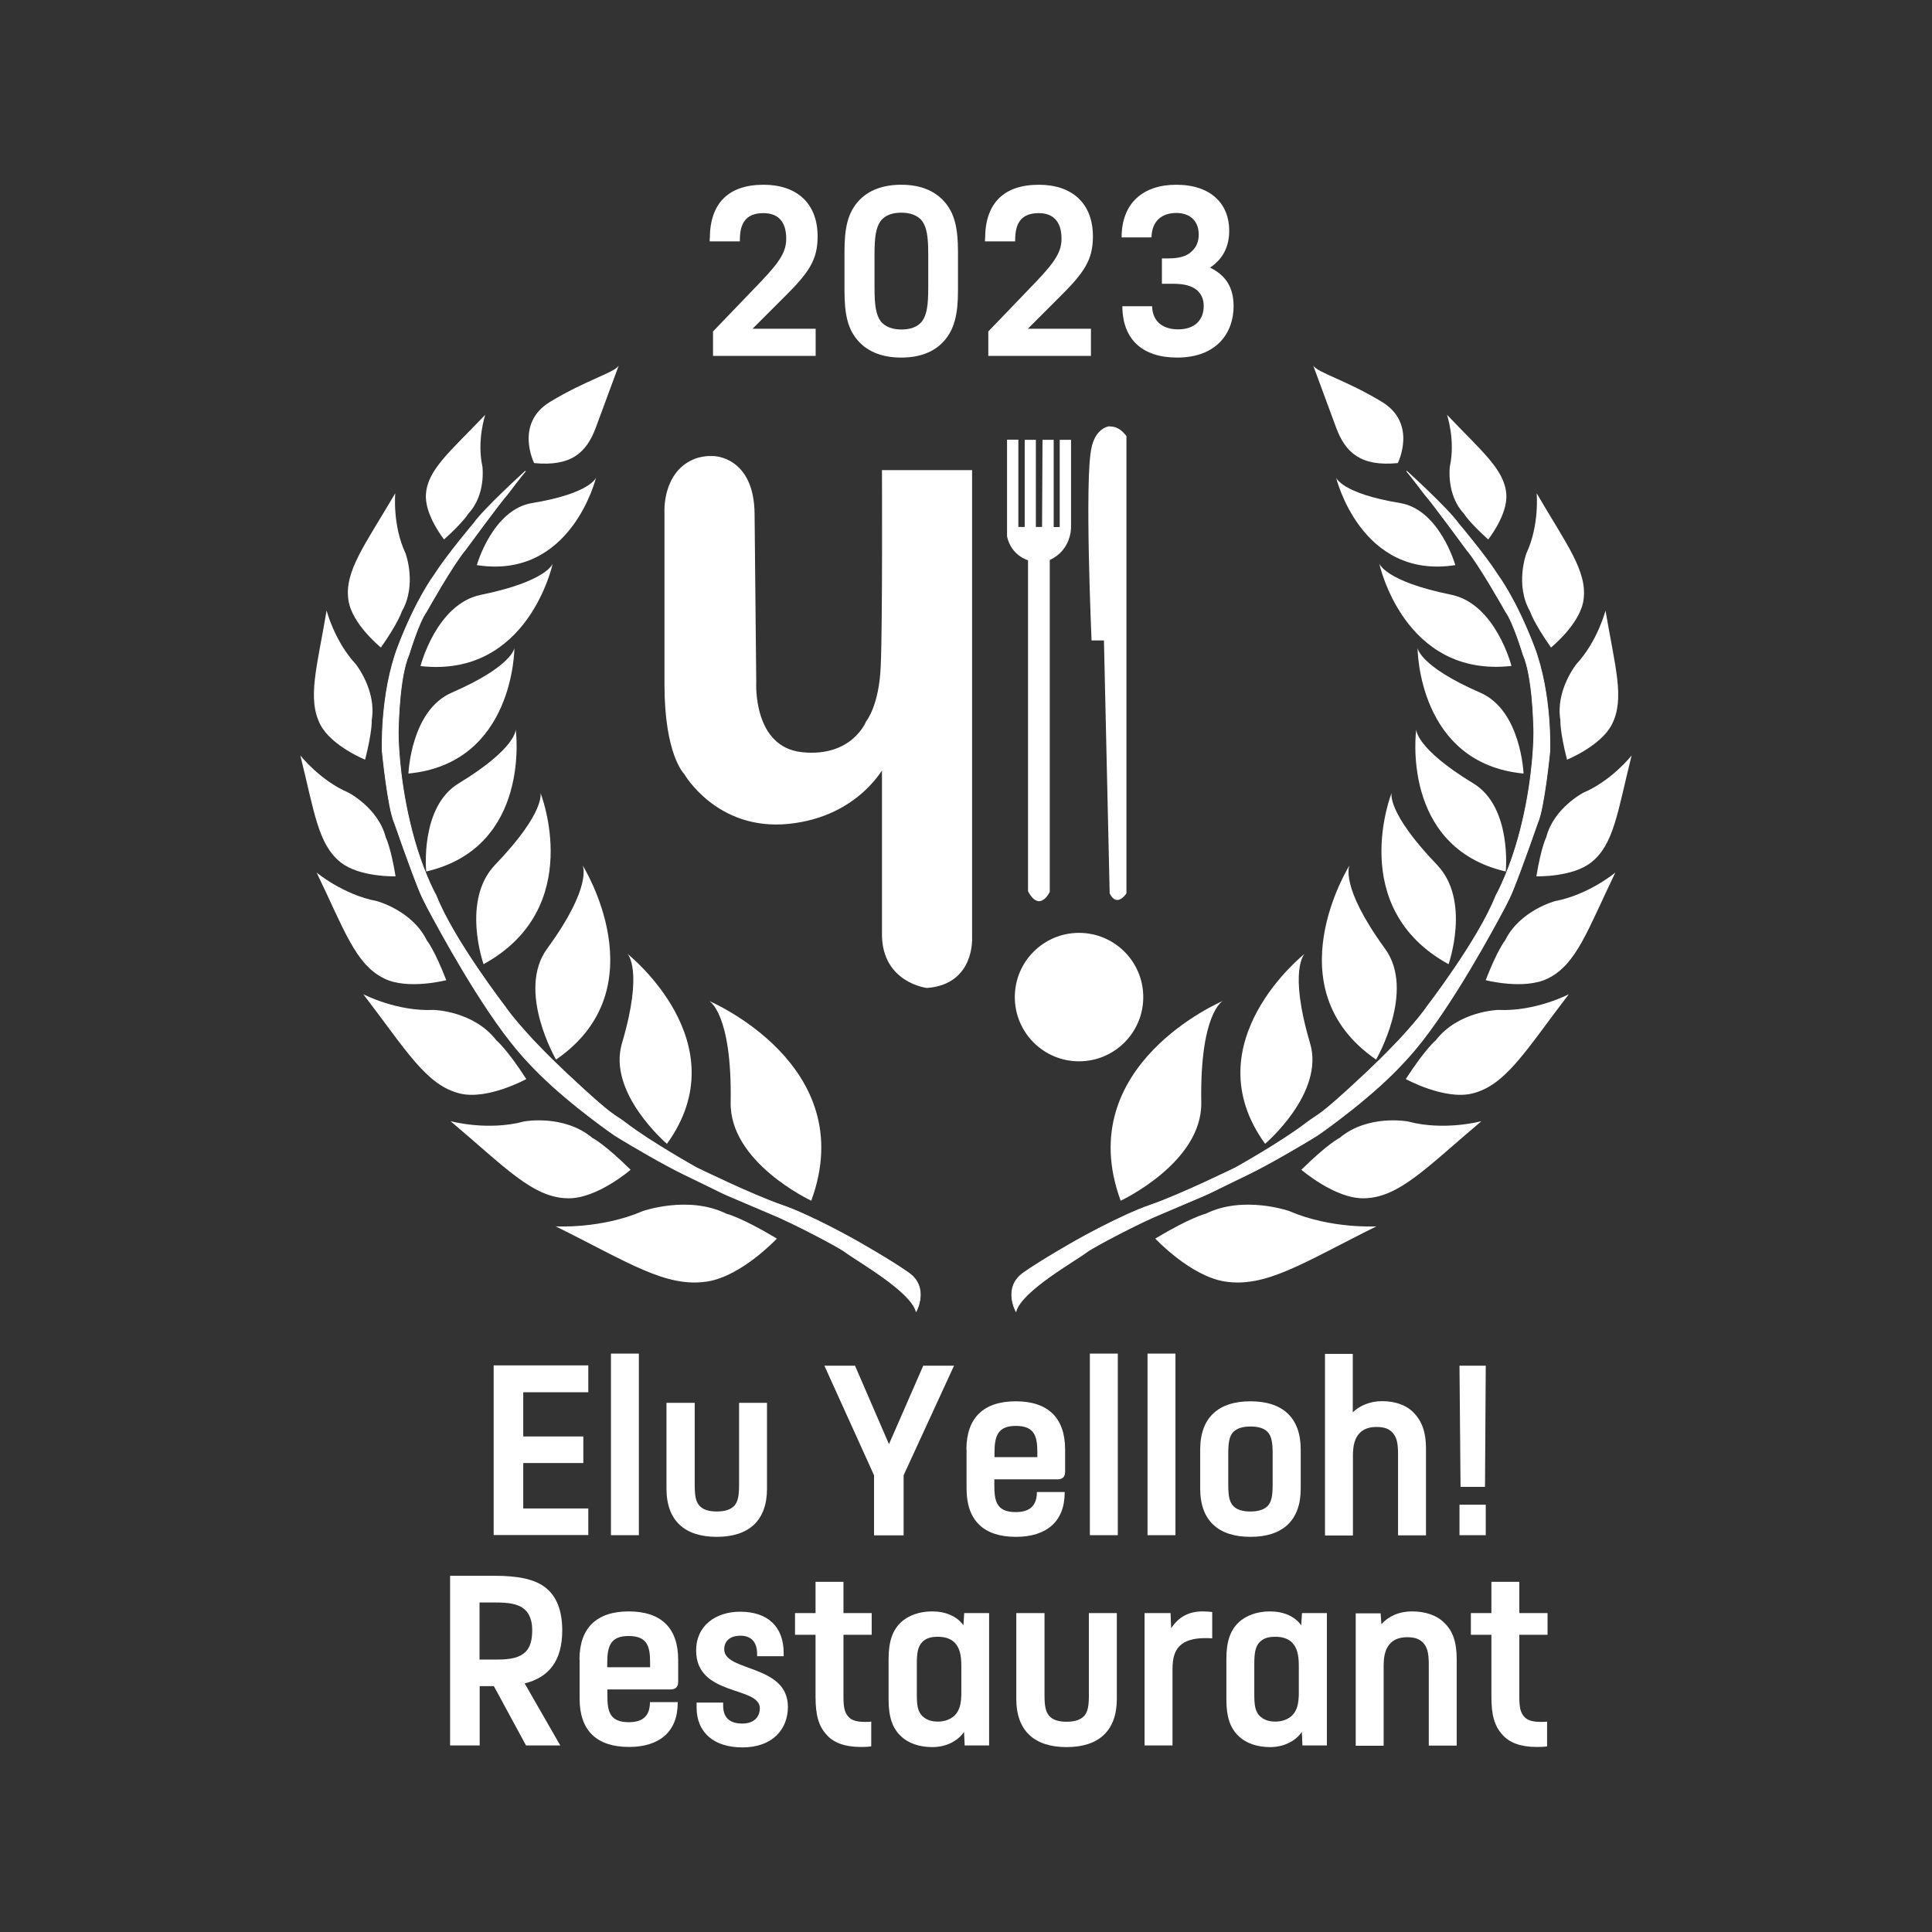 <svg width="128" height="128" viewBox="0 0 128 128" fill="none" xmlns="http://www.w3.org/2000/svg"><rect x="0" y="0" width="128" height="128" fill="#333333" stroke="none"/><g clip-path="url(#clip0_612_143668)"><path d="M38.977 90.48V92.24h-4.31V95.17h3.98V96.93h-3.98V99.94h4.31V101.7h-6.27V90.46h6.27V90.48z" fill="#fff"/><path d="M42.327 89.68V101.71h-1.85V89.68h1.85z" fill="#fff"/><path d="M46.026 92.94v5.42C46.026 99.08 46.096 99.46 46.316 99.73 46.556 100.02 46.956 100.14 47.496 100.14S48.436 100.01 48.676 99.73C48.896 99.46 48.966 99.08 48.966 98.36v-5.42H50.816V98.63C50.816 100.74 49.616 101.82 47.486 101.82S44.156 100.74 44.156 98.63V92.94h1.87z" fill="#fff"/><path d="M56.647 90.48l2.25 5.2 2.27-5.2h2.04L59.867 97.74v3.98H57.907V97.74L54.617 90.48h2.03z" fill="#fff"/><path d="M64.027 96.04C64.027 93.92 65.177 92.84 67.297 92.84c2.12.0 3.27 1.08 3.27 3.2V97.52C70.567 97.9 70.327 98.01 70.057 98.01H65.877V98.42C65.877 99.46 66.027 100.18 67.297 100.18 68.277 100.18 68.697 99.71 68.697 98.85h1.84V98.89C70.537 100.82 69.317 101.82 67.307 101.82c-2.13.0-3.27-1.08-3.27-3.19V96.04H64.027zm1.87.5h2.83V96.25c0-1.06-.16-1.78-1.42-1.78-1.16.0-1.42.61-1.42 1.78V96.54H65.897z" fill="#fff"/><path d="M74.057 89.68V101.71H72.207V89.68H74.057z" fill="#fff"/><path d="M77.877 89.68V101.71H76.027V89.68H77.877z" fill="#fff"/><path d="M79.516 96.04c0-2.12 1.2-3.2 3.33-3.2 2.13.0 3.33 1.08 3.33 3.2V98.63c0 2.11-1.2 3.19-3.33 3.19-2.13.0-3.33-1.08-3.33-3.19V96.04zM81.376 98.36C81.376 99.08 81.446 99.46 81.666 99.73 81.906 100.02 82.306 100.14 82.846 100.14 83.386 100.14 83.786 100.01 84.026 99.73 84.246 99.46 84.316 99.08 84.316 98.36V96.29C84.316 95.59 84.246 95.19 84.026 94.92 83.786 94.63 83.386 94.51 82.846 94.51 82.306 94.51 81.906 94.64 81.666 94.92 81.446 95.19 81.376 95.59 81.376 96.29V98.36z" fill="#fff"/><path d="M89.625 89.68v3.89C90.065 93.14 90.755 92.83 91.565 92.83 92.415 92.83 93.165 93.08 93.655 93.59 94.165 94.11 94.475 94.8 94.475 95.99V101.72H92.625V96.34C92.625 95.55 92.515 95.19 92.245 94.9 92.005 94.65 91.685 94.54 91.195 94.54 90.755 94.54 90.395 94.65 90.125 94.9 89.765 95.24 89.635 95.73 89.635 96.45V101.73H87.785V89.7h1.84V89.68z" fill="#fff"/><path d="M98.435 90.48 98.385 98.51h-1.62L96.695 90.48H98.435zM98.435 99.69v2.02H96.695V99.69H98.435z" fill="#fff"/><path d="M47.029 15.8c0-2.32 1.22-3.56 3.56-3.56 2.18.0 3.58 1.21 3.58 3.42.0 1.55-.56 2.39-2.22 4.03l-2.09 2.09h4.18v1.8h-6.8V21.96l3.16-3.29c1.31-1.37 1.69-2.02 1.69-2.86.0-1.13-.54-1.69-1.51-1.69-1.24.0-1.56.77-1.56 1.78V15.99h-2V15.8H47.029z" fill="#fff"/><path d="M55.949 16.67c0-1.57.22-2.57.93-3.35C57.549 12.58 58.529 12.24 59.709 12.24s2.14.34 2.82 1.08C63.239 14.09 63.469 15.1 63.469 16.67v2.59C63.469 20.83 63.229 21.83 62.529 22.61 61.859 23.35 60.889 23.69 59.709 23.69S57.549 23.35 56.879 22.61c-.71-.77-.93-1.78-.93-3.35V16.67zm1.99 2.39C57.939 20.19 58.029 20.84 58.339 21.27 58.649 21.68 59.179 21.83 59.719 21.83S60.789 21.69 61.099 21.27C61.409 20.84 61.499 20.19 61.499 19.06v-2.2C61.499 15.73 61.409 15.08 61.099 14.65 60.789 14.24 60.259 14.09 59.719 14.09S58.649 14.23 58.339 14.65C58.029 15.08 57.939 15.73 57.939 16.86v2.2z" fill="#fff"/><path d="M65.268 15.8c0-2.32 1.22-3.56 3.56-3.56 2.18.0 3.58 1.21 3.58 3.42.0 1.55-.56 2.39-2.22 4.03L68.098 21.78H72.278v1.8h-6.8V21.96l3.16-3.29c1.31-1.37 1.69-2.02 1.69-2.86C70.328 14.68 69.778 14.12 68.818 14.12 67.578 14.12 67.258 14.89 67.258 15.9V15.99h-2V15.8H65.268z" fill="#fff"/><path d="M74.309 15.73c0-2.29 1.44-3.49 3.62-3.49C80.239 12.24 81.439 13.52 81.439 15.28c0 .99-.36 1.84-1.27 2.45C81.129 18.2 81.729 18.95 81.729 20.29c0 1.73-1.09 3.4-3.74 3.4C75.699 23.69 74.369 22.5 74.359 20.29h1.97C76.369 21.39 77.129 21.82 78.059 21.82c1.13.0 1.69-.65 1.69-1.55C79.749 19.82 79.589 19.48 79.309 19.23 78.959 18.94 78.489 18.8 77.689 18.8H76.979V17.12H77.379C78.129 17.12 78.649 16.98 78.979 16.63 79.249 16.38 79.419 16.02 79.419 15.55 79.419 14.61 78.819 14.11 77.929 14.11 76.969 14.11 76.309 14.65 76.289 15.73h-1.98z" fill="#fff"/><path d="M32.78 104.4C34.25 104.4 35.45 104.6 36.2 105.23 36.87 105.79 37.25 106.69 37.25 108.02 37.25 110.09 36.31 111.15 34.76 111.53l2.36 4.11h-2.27L32.72 111.71H31.78V115.64h-1.96V104.4h2.96zM31.78 109.95h1.14C33.88 109.95 34.43 109.81 34.81 109.45 35.14 109.13 35.26 108.64 35.26 107.99 35.26 107.34 35.06 106.89 34.75 106.62 34.31 106.24 33.64 106.17 32.86 106.17h-1.09v3.78H31.78z" fill="#fff"/><path d="M38.391 109.96C38.391 107.84 39.541 106.76 41.661 106.76c2.12.0 3.27 1.08 3.27 3.2v1.48C44.931 111.82 44.691 111.93 44.421 111.93h-4.18V112.34C40.241 113.38 40.391 114.1 41.661 114.1 42.641 114.1 43.061 113.63 43.061 112.77h1.84V112.81C44.901 114.74 43.681 115.74 41.671 115.74c-2.13.0-3.27-1.08-3.27-3.19v-2.59H38.391zm1.85.5h2.83V110.17c0-1.06-.16-1.78-1.42-1.78C40.491 108.39 40.231 109 40.231 110.17V110.46H40.241z" fill="#fff"/><path d="M47.911 112.78V113C47.911 113.77 48.311 114.19 49.181 114.19 49.981 114.19 50.341 113.72 50.341 113.18 50.341 111.69 46.121 112.41 46.121 109.35 46.121 107.69 47.431 106.78 49.031 106.78c1.84.0 2.89.99 2.89 2.75V109.73H50.161V109.59C50.161 108.82 49.801 108.37 49.051 108.37 48.361 108.37 47.981 108.73 47.981 109.27 47.981 110.78 52.201 110.24 52.201 113.09 52.201 114.51 51.241 115.77 49.181 115.77 47.341 115.77 46.151 114.82 46.151 113.12V112.8h1.76V112.78z" fill="#fff"/><path d="M55.882 104.8V106.87h1.87v1.44h-1.87V112.41C55.882 113.09 55.952 113.45 56.192 113.72 56.392 113.97 56.752 114.08 57.302 114.08 57.502 114.08 57.592 114.08 57.722 114.06v1.64C57.472 115.74 57.272 115.74 57.012 115.74 55.962 115.74 55.212 115.45 54.762 114.93 54.232 114.35 54.032 113.63 54.032 112.41V108.31h-1.36v-1.44h1.36V104.8h1.85z" fill="#fff"/><path d="M65.531 106.87v8.77h-1.62L63.871 114.74C63.471 115.33 62.711 115.75 61.761 115.75 60.921 115.75 60.161 115.5 59.651 114.99 59.141 114.49 58.871 113.78 58.871 112.6V109.92C58.871 108.73 59.141 108.03 59.651 107.52 60.161 107.02 60.921 106.76 61.761 106.76 62.651 106.76 63.401 107.08 63.831 107.68L63.881 106.87H65.531zM60.741 112.24C60.741 113.03 60.811 113.37 61.091 113.68 61.331 113.91 61.641 114.06 62.131 114.06 62.581 114.06 62.951 113.92 63.221 113.68 63.581 113.34 63.691 112.87 63.691 112.13V110.37C63.691 109.65 63.581 109.15 63.221 108.8 62.951 108.55 62.581 108.44 62.131 108.44 61.641 108.44 61.331 108.55 61.091 108.8 60.821 109.09 60.741 109.47 60.741 110.26V112.24z" fill="#fff"/><path d="M69.202 106.87v5.42C69.202 113.01 69.272 113.39 69.492 113.66 69.732 113.95 70.132 114.07 70.672 114.07 71.212 114.07 71.612 113.94 71.852 113.66 72.072 113.39 72.142 113.01 72.142 112.29v-5.42H73.992v5.69c0 2.11-1.2 3.19-3.33 3.19C68.532 115.75 67.332 114.67 67.332 112.56v-5.69h1.87z" fill="#fff"/><path d="M77.552 106.87 77.592 107.88C78.082 107.12 78.772 106.76 79.662 106.76 79.932 106.76 80.152 106.78 80.312 106.8v1.75C80.202 108.53 79.982 108.53 79.842 108.53 79.092 108.53 78.512 108.69 78.152 109.05 77.822 109.39 77.682 109.84 77.682 110.6V115.64H75.832v-8.77H77.552z" fill="#fff"/><path d="M87.91 106.87v8.77H86.29L86.25 114.74C85.85 115.33 85.09 115.75 84.14 115.75 83.3 115.75 82.54 115.5 82.03 114.99 81.52 114.49 81.25 113.78 81.25 112.6V109.92C81.25 108.73 81.52 108.03 82.03 107.52 82.54 107.02 83.3 106.76 84.14 106.76 85.03 106.76 85.78 107.08 86.21 107.68L86.26 106.87H87.91zM83.1 112.24C83.1 113.03 83.17 113.37 83.45 113.68 83.69 113.91 84 114.06 84.49 114.06 84.94 114.06 85.31 113.92 85.58 113.68 85.94 113.34 86.05 112.87 86.05 112.13V110.37C86.05 109.65 85.94 109.15 85.58 108.8 85.31 108.55 84.94 108.44 84.49 108.44 84 108.44 83.69 108.55 83.45 108.8 83.18 109.09 83.1 109.47 83.1 110.26V112.24z" fill="#fff"/><path d="M91.47 106.87 91.52 107.61C91.96 107.11 92.65 106.76 93.56 106.76 94.41 106.76 95.2 107.01 95.69 107.52 96.22 108.02 96.51 108.73 96.51 109.92v5.73H94.66V110.27C94.66 109.48 94.55 109.12 94.28 108.83 94.04 108.58 93.72 108.47 93.23 108.47 92.79 108.47 92.43 108.58 92.16 108.83 91.8 109.17 91.67 109.66 91.67 110.38v5.28H89.82v-8.77H91.47V106.87z" fill="#fff"/><path d="M100.659 104.8V106.87H102.529v1.44H100.659V112.41C100.659 113.09 100.729 113.45 100.969 113.72 101.169 113.97 101.529 114.08 102.079 114.08 102.279 114.08 102.369 114.08 102.499 114.06v1.64C102.249 115.74 102.049 115.74 101.789 115.74 100.739 115.74 99.989 115.45 99.539 114.93 99.009 114.35 98.809 113.63 98.809 112.41V108.31h-1.36v-1.44h1.36V104.8h1.85z" fill="#fff"/><path d="M58.558 31.27h5.72V62.12S64.468 65.1 61.418 65.33C61.418 65.33 58.608 65 58.558 61.98V50.59s-1.65 3.4-6.33 3.87-6.8-3.26-6.8-3.26-1.28-1.23-1.28-5.86V33.95S43.978 31.29 46.138 30.49C46.318 30.42 46.748 30.34 46.928 30.34H47.258s2.58.0 2.61 3.71C49.908 37.95 49.978 45.21 49.978 45.21s-.25 4.39 3.15 4.75C56.528 50.31 57.488 47.86 57.488 47.86S58.378 46.81 58.478 44.08C58.598 41.37 58.558 31.27 58.558 31.27z" fill="#fff" stroke="#fff" stroke-width=".25" stroke-miterlimit="10"/><path d="M71.489 70.19c2.281.0 4.13-1.849 4.13-4.13C75.619 63.779 73.77 61.93 71.489 61.93 69.208 61.93 67.359 63.779 67.359 66.06 67.359 68.341 69.208 70.19 71.489 70.19z" fill="#fff" stroke="#fff" stroke-width=".25" stroke-miterlimit="10"/><path d="M71.489 68.99C73.107 68.99 74.419 67.678 74.419 66.06S73.107 63.13 71.489 63.13 68.559 64.442 68.559 66.06 69.87 68.99 71.489 68.99z" fill="#fff" stroke="#fff" stroke-width=".25" stroke-miterlimit="10"/><path d="M74.629 28.88V59.19S73.999 60.17 73.519 59.19L73.139 42.43H72.319S71.839 31.64 72.319 29.66c0 0 .17-1.16 1.11-1.41C73.459 28.25 73.479 28.25 73.509 28.25 73.659 28.27 74.099 28.2 74.629 28.89V28.88z" fill="#fff"/><path d="M69.549 37.09v22S68.889 60.5 68.109 59.05V37.12S66.999 36.82 66.719 35.54V29.13h.75v5.78H67.889V29.14H68.629v5.77H69.039L69.069 29.14H69.809v5.78H70.209V29.14h.75v5.78S71.009 36.43 69.549 37.1V37.09z" fill="#fff"/><path d="M67.308 86.88S66.428 85.3 67.808 84.33C69.008 83.48 71.278 82.2 71.278 82.2s2.94-1.67 4.94-2.36S81.868 77.36 81.868 77.36 84.878 75.68 86.548 74.4C87.378 73.76 87.218 74.16 90.388 71.19 93.528 68.25 94.538 66.7 94.538 66.7S97.968 62.25 99.108 59.34C99.108 59.34 100.138 57.55 100.858 54.47 101.588 51.39 101.638 48.81 101.618 48.32 101.598 47.8 101.538 44.79 100.908 43.36c0 0-.64-2.13-1.15-2.83.0.0-1.76-3.14-2.59-4.11.0.0-2.32-3.17-2.78-3.67.0.0-1.02-1.35-1.2-1.54.0.0 2.72 2.46 3.44 3.48.0.0 1.75 2.06 2.62 3.43.0.0 1.18 1.56 2.39 4.73C102.838 46.02 102.678 49.79 102.678 49.79S102.308 53.56 101.868 54.52c0 0-.97 2.8-1.61 4.4C100.098 59.32 99.908 59.71 99.708 60.09 98.848 61.71 96.188 66.62 93.778 69.51 92.808 70.67 91.678 71.76 90.518 72.73 89.388 73.69 88.218 74.55 87.678 74.94 87.418 75.13 87.158 75.3 86.888 75.46 86.058 75.96 84.048 77.15 82.638 77.83 79.758 79.22 80.688 78.8 79.758 79.22 79.488 79.34 77.138 80.34 76.868 80.45 75.538 80.99 72.498 82.58 72.028 82.93 71.168 83.57 67.698 85.51 67.308 86.88z" fill="#fff" stroke="#fff" stroke-width=".05" stroke-miterlimit="10"/><path d="M81.007 66.32S70.947 70.57 74.247 79.55C74.247 79.55 79.657 77.03 79.587 73.04 79.487 67.12 81.007 66.32 81.007 66.32z" fill="#fff"/><path d="M86.437 63.19S78.967 69.08 83.817 75.78c0 0 3.96-3.36 2.98-6.66C85.347 64.22 86.437 63.19 86.437 63.19z" fill="#fff"/><path d="M89.41 57.33S84.29 65.47 91.17 70.2C91.17 70.2 93.81 65.66 91.76 62.85 88.72 58.68 89.41 57.33 89.41 57.33z" fill="#fff"/><path d="M92.2 52.53S89.16 60.14 95.97 63.88c0 0 1.5-4.23-.77-6.59-3.37-3.51-3-4.76-3-4.76z" fill="#fff"/><path d="M93.829 48.33S92.749 56.11 99.76 57.74C99.76 57.74 100.189 53.46 97.609 51.9c-3.84-2.33-3.78-3.57-3.78-3.57z" fill="#fff"/><path d="M93.918 42.93s0 7.65 7.02 8.32c0 0-.16-4.19-2.87-5.36C94.028 44.13 93.918 42.93 93.918 42.93z" fill="#fff"/><path d="M91.379 37.33S92.999 44.92 100.139 44.12C100.139 44.12 99.089 40 96.139 39.4 91.739 38.51 91.379 37.33 91.379 37.33z" fill="#fff"/><path d="M88.519 31.64S90.159 38.42 96.419 37.44C96.419 37.44 95.379 33.77 92.769 33.33 88.87 32.69 88.519 31.64 88.519 31.64z" fill="#fff"/><path d="M87.008 24.23S87.898 26.64 88.518 28.32C89.138 30 90.168 30.92 92.608 30.68c0 0 1.32-2.62-1.06-4.06C89.168 25.18 87.338 24.71 87.008 24.23z" fill="#fff"/><path d="M95.867 27.48S96.437 29.17 96.057 30.9C96.057 30.9 95.797 32.77 96.997 34.04 96.997 34.04 97.297 34.57 98.597 35.74c0 0 1.3-1.63 1.2-2.99C99.687 31.12 98.187 29.92 95.867 27.48z" fill="#fff"/><path d="M101.807 32.68S102.007 34.78 101.127 36.66c0 0-.78 2.08.25 3.86C101.377 40.52 101.577 41.21 102.757 42.9c0 0 1.91-1.54 2.15-3.12C105.197 37.86 103.797 36.09 101.807 32.68z" fill="#fff"/><path d="M106.369 40.45S105.849 42.48 104.439 44C104.439 44 103.049 45.73 103.379 47.7 103.379 47.7 103.329 48.41 103.819 50.33 103.819 50.33 106.039 49.43 106.779 48.02 107.669 46.3 107.009 44.23 106.369 40.45z" fill="#fff"/><path d="M108.099 50.05S106.809 51.7 104.899 52.52c0 0-1.97 1.02-2.46 2.96C102.439 55.48 102.109 56.11 101.789 58.06c0 0 2.39.07 3.64-.93C106.939 55.93 107.169 53.77 108.099 50.05z" fill="#fff"/><path d="M107.02 57.81S105.26 59.28 103.03 59.7c0 0-2.34.62-3.31 2.6C99.72 62.3 99.22 62.9 98.43 64.94 98.43 64.94 100.98 65.6 102.54 64.83 104.45 63.9 105.18 61.62 107.02 57.81z" fill="#fff"/><path d="M103.937 65.87S101.727 67.03 99.257 66.91C99.257 66.91 96.617 66.98 95.127 68.92 95.127 68.92 94.457 69.45 93.137 71.49 93.137 71.49 95.687 72.89 97.527 72.45 99.767 71.91 101.087 69.59 103.937 65.87z" fill="#fff"/><path d="M98.149 74.28S95.699 74.95 93.279 74.3c0 0-2.63-.5-4.53 1.09C88.749 75.39 87.969 75.77 86.219 77.5 86.219 77.5 88.449 79.43 90.369 79.39 92.699 79.35 94.519 77.34 98.149 74.28z" fill="#fff"/><path d="M91.189 81.25S88.179 81.43 85.429 80.24C85.429 80.24 82.399 79.17 79.889 80.41 79.889 80.41 78.899 80.64 76.539 82.06c0 0 2.31 2.47 4.59 2.84C83.879 85.34 86.369 83.64 91.189 81.25z" fill="#fff"/><path d="M60.697 86.88S61.577 85.3 60.197 84.33C58.997 83.48 56.727 82.2 56.727 82.2S53.787 80.53 51.787 79.84s-5.65-2.48-5.65-2.48S43.127 75.68 41.457 74.4C40.627 73.76 40.787 74.16 37.617 71.19 34.477 68.25 33.467 66.7 33.467 66.7s-3.43-4.45-4.57-7.36c0 0-1.03-1.79-1.75-4.87C26.417 51.39 26.367 48.81 26.387 48.32 26.407 47.8 26.467 44.79 27.097 43.36c0 0 .64-2.13 1.15-2.83.0.0 1.76-3.14 2.59-4.11.0.0 2.32-3.17 2.78-3.67.0.0 1.02-1.35 1.2-1.54.0.0-2.72 2.46-3.44 3.48.0.0-1.75 2.06-2.62 3.43.0.0-1.18 1.56-2.39 4.73-1.2 3.17-1.04 6.94-1.04 6.94S25.697 53.56 26.137 54.52c0 0 .97 2.8 1.61 4.4C27.907 59.32 28.097 59.71 28.297 60.09 29.157 61.71 31.817 66.62 34.227 69.51 35.197 70.67 36.327 71.76 37.487 72.73 38.617 73.69 39.787 74.55 40.327 74.94 40.587 75.13 40.847 75.3 41.117 75.46 41.947 75.96 43.957 77.15 45.367 77.83 48.247 79.22 47.317 78.8 48.247 79.22 48.517 79.34 50.867 80.34 51.137 80.45c1.33.54 4.37 2.13 4.84 2.48C56.837 83.57 60.307 85.52 60.697 86.88z" fill="#fff" stroke="#fff" stroke-width=".05" stroke-miterlimit="10"/><path d="M46.988 66.32S57.048 70.57 53.748 79.55c0 0-5.41-2.52-5.34-6.51C48.508 67.12 46.988 66.32 46.988 66.32z" fill="#fff"/><path d="M41.567 63.19S49.037 69.08 44.187 75.78c0 0-3.96-3.36-2.98-6.66C42.657 64.22 41.567 63.19 41.567 63.19z" fill="#fff"/><path d="M38.599 57.33s5.12 8.14-1.76 12.87C36.839 70.2 34.199 65.66 36.249 62.85 39.299 58.68 38.599 57.33 38.599 57.33z" fill="#fff"/><path d="M35.807 52.53s3.04 7.61-3.77 11.35c0 0-1.5-4.23.77-6.59 3.37-3.51 3-4.76 3-4.76z" fill="#fff"/><path d="M34.168 48.33s1.08 7.78-5.93 9.41c0 0-.43-4.28 2.15-5.84 3.84-2.33 3.78-3.57 3.78-3.57z" fill="#fff"/><path d="M34.079 42.93s0 7.65-7.02 8.32c0 0 .16-4.19 2.87-5.36C33.969 44.13 34.079 42.93 34.079 42.93z" fill="#fff"/><path d="M36.619 37.34s-1.62 7.59-8.76 6.79c0 0 1.05-4.12 4-4.72C36.259 38.51 36.619 37.34 36.619 37.34z" fill="#fff"/><path d="M39.49 31.64s-1.64 6.78-7.9 5.8c0 0 1.04-3.67 3.65-4.11 3.9-.64 4.25-1.69 4.25-1.69z" fill="#fff"/><path d="M40.989 24.23S40.099 26.64 39.478 28.32C38.858 30 37.828 30.92 35.389 30.68c0 0-1.32-2.62 1.06-4.06C38.828 25.18 40.658 24.71 40.989 24.23z" fill="#fff"/><path d="M32.15 27.48S31.58 29.17 31.96 30.9C31.96 30.9 32.22 32.77 31.02 34.04 31.02 34.04 30.72 34.57 29.42 35.74c0 0-1.3-1.63-1.2-2.99.1-1.63 1.6-2.83 3.93-5.27z" fill="#fff"/><path d="M26.187 32.68S25.987 34.78 26.867 36.66c0 0 .78 2.08-.25 3.86.0.0-.2.69-1.38 2.38.0.0-1.91-1.54-2.15-3.12C22.787 37.87 24.187 36.09 26.187 32.68z" fill="#fff"/><path d="M21.639 40.45S22.159 42.48 23.569 44c0 0 1.39 1.73 1.06 3.7C24.629 47.7 24.679 48.41 24.189 50.33c0 0-2.22-.9-2.96-2.31C20.339 46.3 20.999 44.23 21.639 40.45z" fill="#fff"/><path d="M19.898 50.05s1.29 1.65 3.2 2.47c0 0 1.97 1.02 2.46 2.96C25.558 55.48 25.888 56.11 26.208 58.06c0 0-2.39.07-3.64-.93-1.51-1.2-1.74-3.35-2.67-7.08z" fill="#fff"/><path d="M20.977 57.81s1.76 1.47 3.99 1.89c0 0 2.34.62 3.31 2.6.0.0.5.6 1.29 2.64.0.0-2.55.66-4.11-.11C23.547 63.9 22.817 61.62 20.977 57.81z" fill="#fff"/><path d="M24.07 65.87S26.28 67.03 28.75 66.91C28.75 66.91 31.39 66.98 32.88 68.92 32.88 68.92 33.55 69.45 34.87 71.49 34.87 71.49 32.32 72.89 30.48 72.45 28.24 71.91 26.92 69.59 24.07 65.87z" fill="#fff"/><path d="M29.848 74.28S32.298 74.95 34.718 74.3c0 0 2.63-.5 4.53 1.09C39.248 75.39 40.028 75.77 41.778 77.5 41.778 77.5 39.548 79.43 37.628 79.39 35.298 79.36 33.478 77.34 29.848 74.28z" fill="#fff"/><path d="M36.82 81.25S39.83 81.43 42.58 80.24C42.58 80.24 45.61 79.17 48.12 80.41 48.12 80.41 49.11 80.64 51.47 82.06c0 0-2.31 2.47-4.59 2.84C44.13 85.34 41.64 83.64 36.82 81.25z" fill="#fff"/></g><defs><clipPath id="clip0_612_143668"><rect width="128" height="128" fill="#fff"/></clipPath></defs></svg>